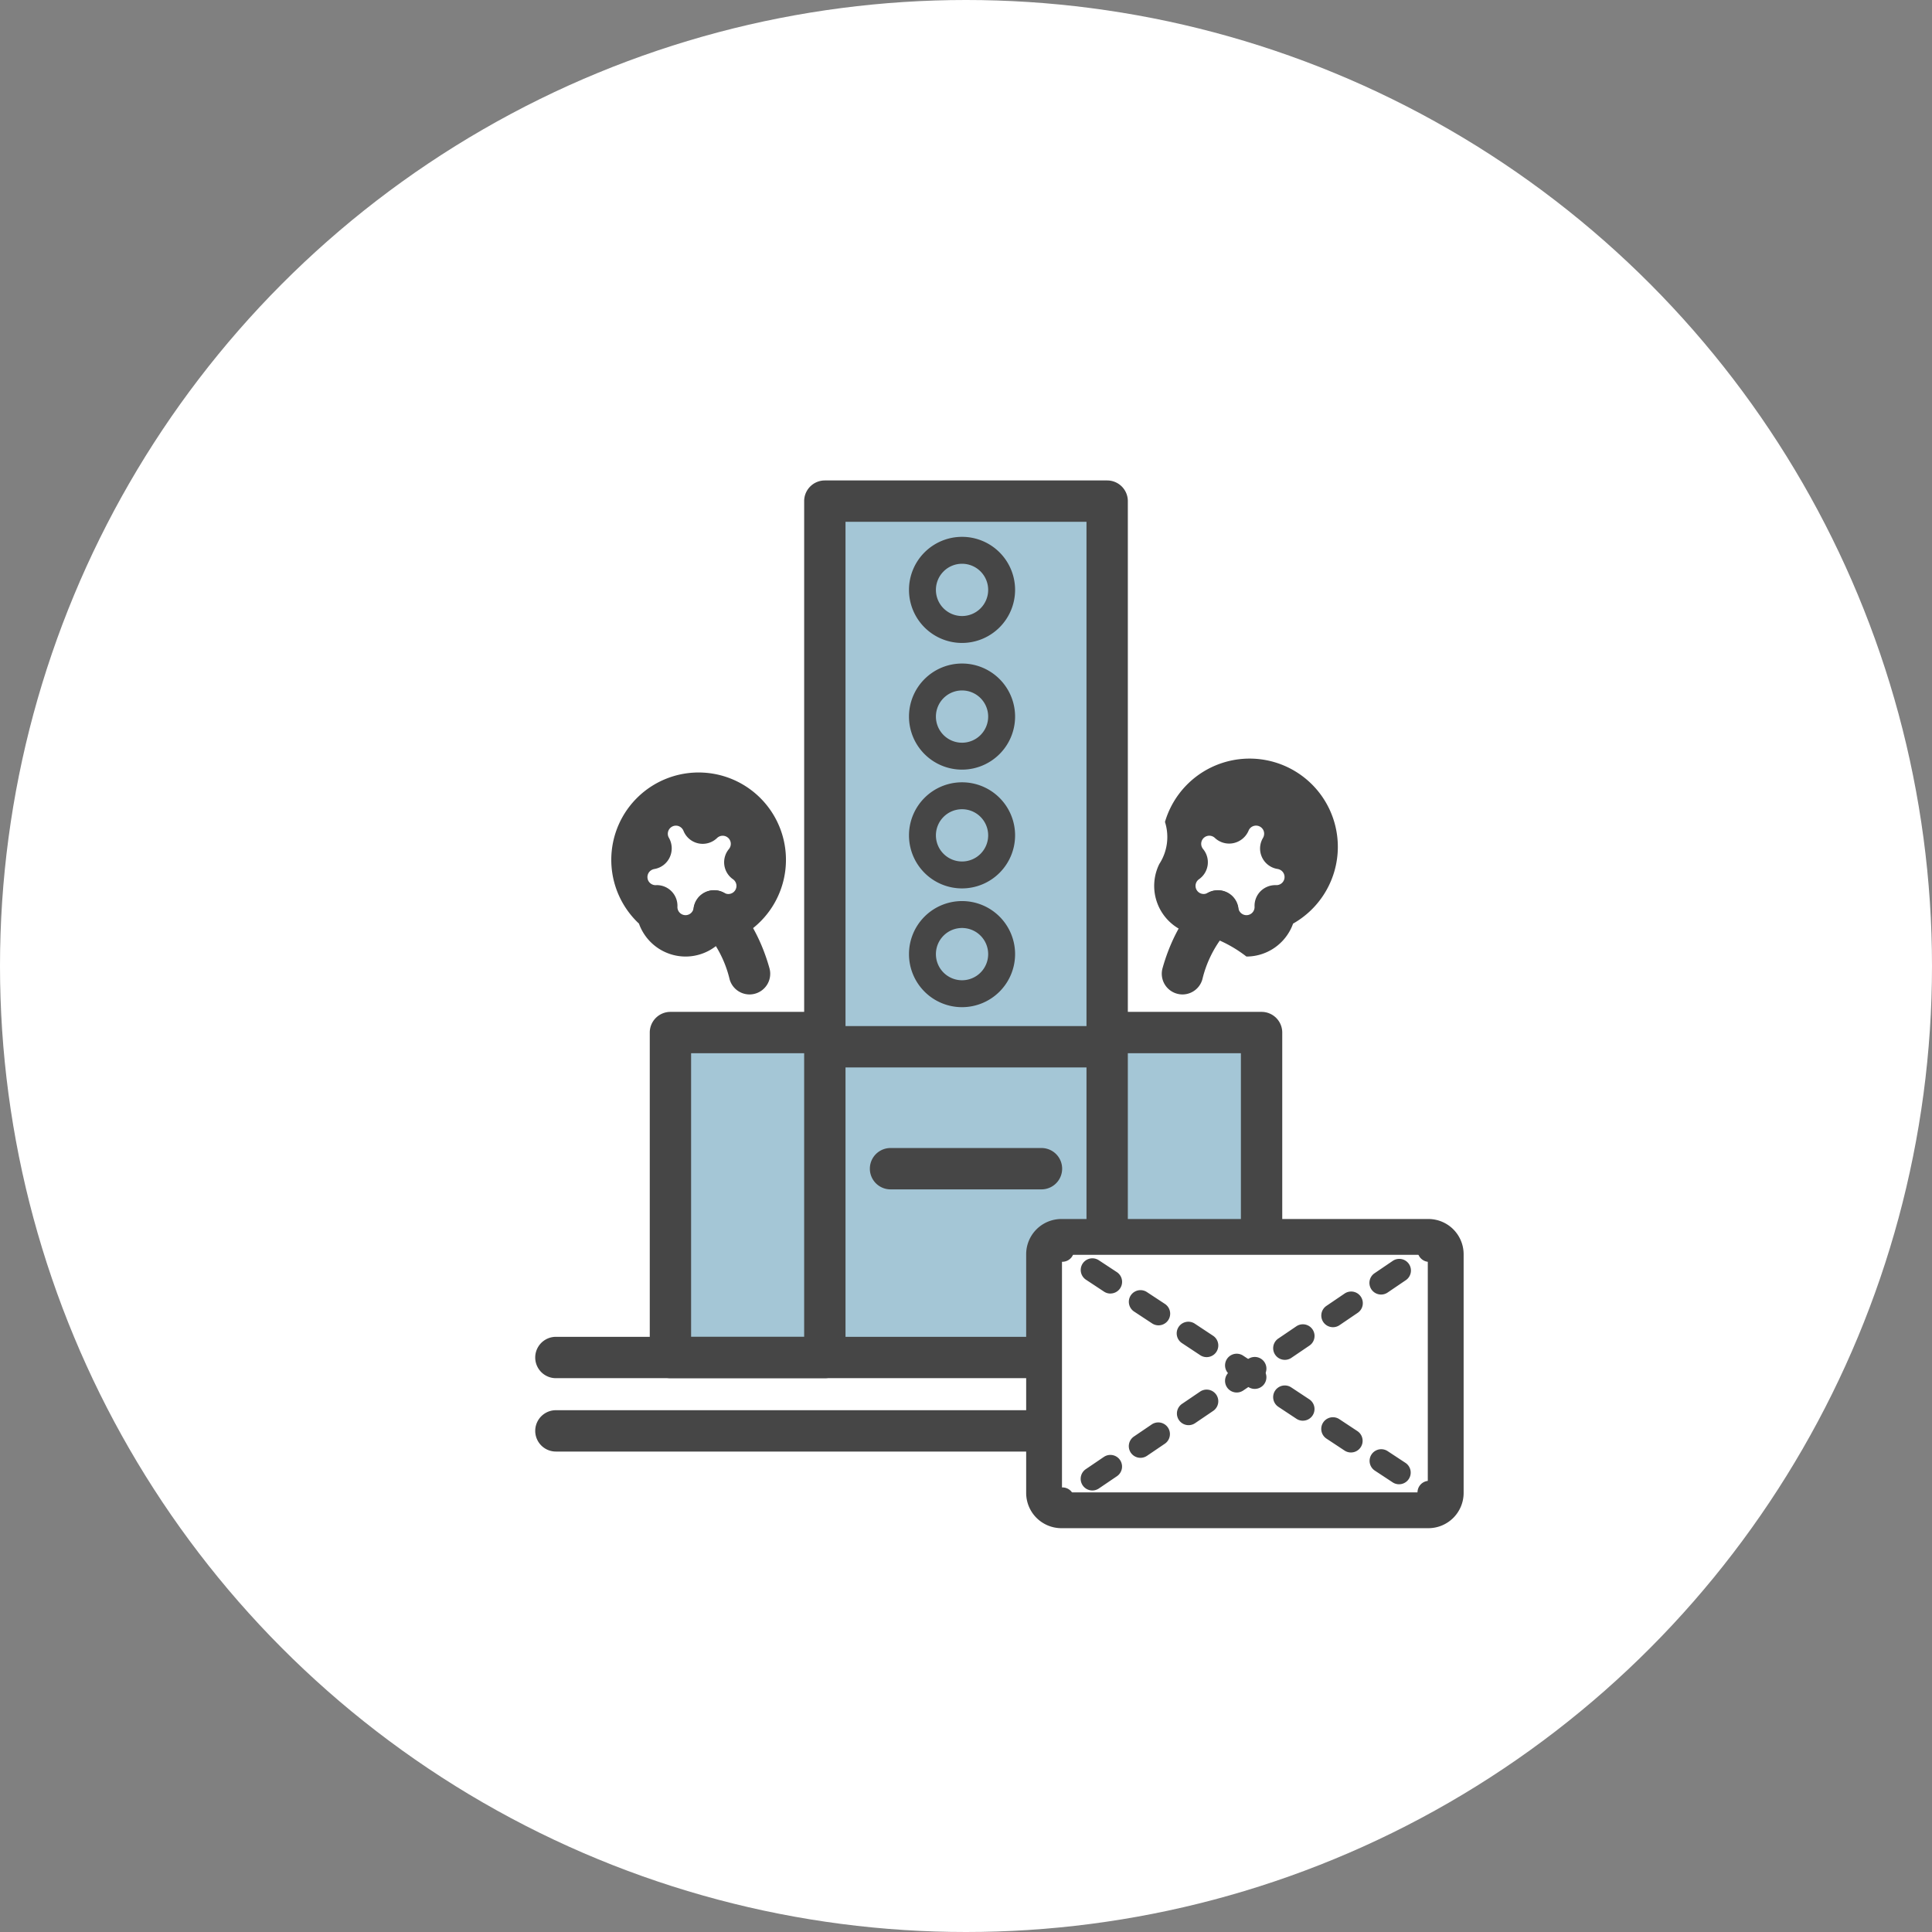 <svg xmlns="http://www.w3.org/2000/svg" width="244" height="244" viewBox="0 0 244 244">
  <rect x="0" y="0" width="244" height="244" fill="#808080" stroke="none"/>
  <g id="グループ_311" data-name="グループ 311" transform="translate(-127 -2630)">
    <g id="グループ_756" data-name="グループ 756" transform="translate(-2245 -840)">
      <g id="レイヤー_1" data-name="レイヤー 1">
        <circle id="楕円形_52" data-name="楕円形 52" cx="122" cy="122" r="122" transform="translate(2372 3470)" fill="#fff"/>
      </g>
      <g id="illustration">
        <g id="グループ_744" data-name="グループ 744">
          <g id="グループ_743" data-name="グループ 743">
            <path id="パス_1975" data-name="パス 1975" d="M2465.962,3573.912a3.636,3.636,0,0,0-5.786-1c-.036-.092-.075-.182-.119-.272a3.636,3.636,0,0,0-6.519,3.222c.044.09.092.176.143.26a6.241,6.241,0,1,0,12.281-2.207Z" fill="#fff"/>
            <path id="パス_1976" data-name="パス 1976" d="M2521.366,3577.851a14.881,14.881,0,1,0,11.815-1.732c.05-.084.1-.17.143-.26a3.636,3.636,0,0,0-6.519-3.222c-.044.09-.083.18-.119.272a3.636,3.636,0,0,0-5.32,4.942Z" fill="#fff"/>
            <rect id="長方形_116" data-name="長方形 116" width="103.587" height="9.266" transform="translate(2442.207 3641.444)" fill="#fff"/>
            <rect id="長方形_117" data-name="長方形 117" width="35.657" height="108.155" transform="translate(2476.172 3533.29)" fill="#a4c6d6"/>
            <g id="グループ_738" data-name="グループ 738">
              <rect id="長方形_118" data-name="長方形 118" width="19.501" height="41.039" transform="translate(2456.671 3600.406)" fill="#a4c6d6"/>
              <rect id="長方形_119" data-name="長方形 119" width="19.501" height="41.039" transform="translate(2511.828 3600.406)" fill="#a4c6d6"/>
            </g>
            <path id="パス_1977" data-name="パス 1977" d="M2511.828,3604.81h-35.656a2.611,2.611,0,0,1-2.611-2.612v-68.909a2.61,2.61,0,0,1,2.611-2.611h35.656a2.61,2.61,0,0,1,2.611,2.611V3602.2A2.611,2.611,0,0,1,2511.828,3604.81Zm-33.045-5.223h30.434V3535.9h-30.434Z" fill="#464646"/>
            <path id="パス_1978" data-name="パス 1978" d="M2503.531,3620.211h-19.062a2.611,2.611,0,1,1,0-5.223h19.062a2.611,2.611,0,1,1,0,5.223Z" fill="#464646"/>
            <path id="パス_1979" data-name="パス 1979" d="M2545.793,3644.056H2442.207a2.611,2.611,0,0,1,0-5.223h103.586a2.611,2.611,0,0,1,0,5.223Z" fill="#464646"/>
            <path id="パス_1980" data-name="パス 1980" d="M2545.793,3653.322H2442.207a2.611,2.611,0,1,1,0-5.222h103.586a2.611,2.611,0,1,1,0,5.222Z" fill="#464646"/>
            <g id="グループ_739" data-name="グループ 739">
              <path id="パス_1981" data-name="パス 1981" d="M2476.172,3644.056h-19.5a2.611,2.611,0,0,1-2.611-2.612v-41.039a2.611,2.611,0,0,1,2.611-2.611h19.5a2.611,2.611,0,0,1,2.611,2.611v41.039A2.611,2.611,0,0,1,2476.172,3644.056Zm-16.89-5.223h14.279v-35.816h-14.279Z" fill="#464646"/>
              <path id="パス_1982" data-name="パス 1982" d="M2531.329,3644.056h-19.5a2.611,2.611,0,0,1-2.611-2.612v-41.039a2.611,2.611,0,0,1,2.611-2.611h19.5a2.611,2.611,0,0,1,2.611,2.611v41.039A2.611,2.611,0,0,1,2531.329,3644.056Zm-16.89-5.223h14.279v-35.816h-14.279Z" fill="#464646"/>
            </g>
            <g id="グループ_742" data-name="グループ 742">
              <g id="グループ_740" data-name="グループ 740">
                <path id="パス_1983" data-name="パス 1983" d="M2458.584,3590.806a6.264,6.264,0,0,1-5.6-3.482,6,6,0,0,1-.287-.678,11.03,11.03,0,1,1,14.06.837,6.125,6.125,0,0,1-3.046.642,6.269,6.269,0,0,1-5.122,2.681Zm-3.638-9.021a2.611,2.611,0,0,1,2.609,2.728,1.025,1.025,0,0,0,1.477.961,1.027,1.027,0,0,0,.563-.785,2.612,2.612,0,0,1,3.882-1.917,1.023,1.023,0,0,0,1.426-1.343,1,1,0,0,0-.33-.385,2.611,2.611,0,0,1-.514-3.815,1.027,1.027,0,0,0,.131-1.109v0a1.024,1.024,0,0,0-1.63-.282,2.612,2.612,0,0,1-4.245-.922,1.067,1.067,0,0,0-.62-.587,1.025,1.025,0,0,0-1.248,1.424,2.68,2.68,0,0,1,.15,2.49,2.624,2.624,0,0,1-1.951,1.508,1.073,1.073,0,0,0-.307.1,1.024,1.024,0,0,0-.465,1.372,1.039,1.039,0,0,0,.964.569Z" fill="#464646"/>
                <path id="パス_1984" data-name="パス 1984" d="M2466.661,3595.592a2.614,2.614,0,0,1-2.513-1.906,14.276,14.276,0,0,0-3.641-6.643,2.624,2.624,0,0,1-.314-3.668,2.6,2.6,0,0,1,3.642-.355c.364.3,3.609,3.086,5.341,9.253a2.61,2.61,0,0,1-1.808,3.22A2.577,2.577,0,0,1,2466.661,3595.592Z" fill="#464646"/>
              </g>
              <g id="グループ_741" data-name="グループ 741">
                <path id="パス_1985" data-name="パス 1985" d="M2529.416,3590.806a16.274,16.274,0,0,0-8.17-3.323,6.245,6.245,0,0,1-2.831-8.369,6.245,6.245,0,0,0,.713-5.31,11.143,11.143,0,1,1,16.18,12.842,5.966,5.966,0,0,1-.286.676,6.264,6.264,0,0,1-5.606,3.484Zm-3.6-8.376a2.608,2.608,0,0,1,2.588,2.259,1.025,1.025,0,0,0,.561.784,1.024,1.024,0,0,0,1.479-.96,2.611,2.611,0,0,1,.759-1.96,2.658,2.658,0,0,1,1.958-.766,1.024,1.024,0,0,0,.5-1.941,1.073,1.073,0,0,0-.307-.1,2.612,2.612,0,0,1-1.838-3.933,1.063,1.063,0,0,0,.088-.847,1.025,1.025,0,0,0-1.889-.126,2.682,2.682,0,0,1-1.891,1.632,2.632,2.632,0,0,1-2.384-.639,1.019,1.019,0,0,0-.258-.182,1.026,1.026,0,0,0-1.372.464,1.029,1.029,0,0,0,.131,1.111,2.613,2.613,0,0,1-.513,3.814,1.013,1.013,0,0,0-.331.385,1.024,1.024,0,0,0,1.426,1.344A2.626,2.626,0,0,1,2525.817,3582.43Z" fill="#464646"/>
                <path id="パス_1986" data-name="パス 1986" d="M2521.338,3595.592a2.576,2.576,0,0,1-.707-.1,2.611,2.611,0,0,1-1.808-3.22c1.733-6.167,4.978-8.956,5.342-9.253a2.611,2.611,0,0,1,3.326,4.025,14.335,14.335,0,0,0-3.64,6.641A2.614,2.614,0,0,1,2521.338,3595.592Z" fill="#464646"/>
              </g>
            </g>
          </g>
          <path id="パス_1987" data-name="パス 1987" d="M2493.5,3551.2a6.7,6.7,0,1,1,6.7-6.7A6.708,6.708,0,0,1,2493.5,3551.2Zm0-10a3.3,3.3,0,1,0,3.3,3.3A3.3,3.3,0,0,0,2493.5,3541.2Z" fill="#464646"/>
          <path id="パス_1988" data-name="パス 1988" d="M2493.5,3567.2a6.7,6.7,0,1,1,6.7-6.7A6.708,6.708,0,0,1,2493.5,3567.2Zm0-10a3.3,3.3,0,1,0,3.3,3.3A3.3,3.3,0,0,0,2493.5,3557.2Z" fill="#464646"/>
          <path id="パス_1989" data-name="パス 1989" d="M2493.5,3582.2a6.7,6.7,0,1,1,6.7-6.7A6.708,6.708,0,0,1,2493.5,3582.2Zm0-10a3.3,3.3,0,1,0,3.3,3.3A3.3,3.3,0,0,0,2493.5,3572.2Z" fill="#464646"/>
          <path id="パス_1990" data-name="パス 1990" d="M2493.5,3597.2a6.7,6.7,0,1,1,6.7-6.7A6.708,6.708,0,0,1,2493.5,3597.2Zm0-10a3.3,3.3,0,1,0,3.3,3.3A3.3,3.3,0,0,0,2493.5,3587.2Z" fill="#464646"/>
        </g>
        <g id="グループ_755" data-name="グループ 755">
          <g id="グループ_745" data-name="グループ 745">
            <rect id="長方形_120" data-name="長方形 120" width="50.725" height="34.522" rx="2.186" transform="translate(2503.861 3626.217)" fill="#fff"/>
          </g>
          <g id="グループ_746" data-name="グループ 746">
            <path id="パス_1991" data-name="パス 1991" d="M2552.4,3663h-46.354a4.452,4.452,0,0,1-4.447-4.447V3628.4a4.452,4.452,0,0,1,4.447-4.447H2552.4a4.452,4.452,0,0,1,4.448,4.447v30.151A4.453,4.453,0,0,1,2552.4,3663Zm-46.278-4.523h46.2v-30h-46.2Z" fill="#464646"/>
          </g>
          <g id="グループ_750" data-name="グループ 750">
            <g id="グループ_749" data-name="グループ 749">
              <g id="グループ_748" data-name="グループ 748">
                <line id="線_404" data-name="線 404" x2="48.493" y2="32.04" transform="translate(2505.082 3627.166)" fill="#ffeb94"/>
                <g id="グループ_747" data-name="グループ 747">
                  <path id="パス_1992" data-name="パス 1992" d="M2506.165,3629.355a1.463,1.463,0,0,1-.811-.245l-1.083-.716a1.472,1.472,0,1,1,1.623-2.456l1.084.717a1.472,1.472,0,0,1-.813,2.7Z" fill="#464646"/>
                  <path id="パス_1993" data-name="パス 1993" d="M2548.692,3657.454a1.464,1.464,0,0,1-.81-.244l-2.278-1.5a1.473,1.473,0,0,1,1.624-2.457l2.277,1.5a1.473,1.473,0,0,1-.813,2.7Zm-6.075-4.014a1.464,1.464,0,0,1-.81-.244l-2.279-1.506a1.472,1.472,0,0,1,1.623-2.457l2.279,1.506a1.472,1.472,0,0,1-.813,2.7Zm-6.075-4.014a1.468,1.468,0,0,1-.811-.244l-2.278-1.506a1.472,1.472,0,1,1,1.623-2.457l2.278,1.506a1.472,1.472,0,0,1-.812,2.7Zm-6.075-4.015a1.467,1.467,0,0,1-.811-.244l-2.278-1.5a1.472,1.472,0,1,1,1.623-2.457l2.278,1.5a1.472,1.472,0,0,1-.812,2.7Zm-6.076-4.014a1.458,1.458,0,0,1-.811-.245l-2.277-1.506a1.472,1.472,0,1,1,1.623-2.455l2.277,1.506a1.472,1.472,0,0,1-.812,2.7Zm-6.076-4.014a1.465,1.465,0,0,1-.81-.244l-2.278-1.5a1.472,1.472,0,1,1,1.623-2.457l2.278,1.5a1.473,1.473,0,0,1-.813,2.7Zm-6.075-4.015a1.464,1.464,0,0,1-.81-.244l-2.279-1.505a1.472,1.472,0,1,1,1.623-2.457l2.279,1.5a1.472,1.472,0,0,1-.813,2.7Z" fill="#464646"/>
                  <path id="パス_1994" data-name="パス 1994" d="M2553.574,3660.68a1.461,1.461,0,0,1-.811-.245l-1.083-.717a1.472,1.472,0,1,1,1.625-2.455l1.083.716a1.473,1.473,0,0,1-.814,2.7Z" fill="#464646"/>
                </g>
              </g>
            </g>
          </g>
          <g id="グループ_754" data-name="グループ 754">
            <g id="グループ_753" data-name="グループ 753">
              <g id="グループ_752" data-name="グループ 752">
                <line id="線_405" data-name="線 405" x1="48.493" y2="32.906" transform="translate(2505.082 3627.166)" fill="#ffeb94"/>
                <g id="グループ_751" data-name="グループ 751">
                  <path id="パス_1995" data-name="パス 1995" d="M2552.5,3629.368a1.472,1.472,0,0,1-.827-2.69l1.075-.73a1.472,1.472,0,1,1,1.652,2.436l-1.075.729A1.463,1.463,0,0,1,2552.5,3629.368Z" fill="#464646"/>
                  <path id="パス_1996" data-name="パス 1996" d="M2509.957,3658.238a1.472,1.472,0,0,1-.827-2.691l2.279-1.546a1.472,1.472,0,0,1,1.653,2.437l-2.28,1.546A1.468,1.468,0,0,1,2509.957,3658.238Zm6.078-4.124a1.472,1.472,0,0,1-.828-2.69l2.279-1.547a1.473,1.473,0,0,1,1.655,2.436l-2.28,1.546A1.468,1.468,0,0,1,2516.035,3654.114Zm6.077-4.124a1.472,1.472,0,0,1-.828-2.69l2.279-1.547a1.472,1.472,0,0,1,1.655,2.435l-2.28,1.547A1.466,1.466,0,0,1,2522.112,3649.99Zm6.078-4.125a1.472,1.472,0,0,1-.827-2.691l2.28-1.546a1.472,1.472,0,1,1,1.652,2.437l-2.279,1.546A1.471,1.471,0,0,1,2528.19,3645.865Zm6.079-4.124a1.472,1.472,0,0,1-.828-2.691l2.28-1.546a1.472,1.472,0,1,1,1.652,2.437l-2.279,1.546A1.47,1.47,0,0,1,2534.269,3641.741Zm6.077-4.124a1.472,1.472,0,0,1-.828-2.69l2.279-1.547a1.472,1.472,0,1,1,1.654,2.435l-2.279,1.547A1.469,1.469,0,0,1,2540.346,3637.617Zm6.078-4.124a1.472,1.472,0,0,1-.828-2.69l2.279-1.547a1.472,1.472,0,1,1,1.654,2.435l-2.279,1.547A1.468,1.468,0,0,1,2546.424,3633.493Z" fill="#464646"/>
                  <path id="パス_1997" data-name="パス 1997" d="M2505.083,3661.545a1.473,1.473,0,0,1-.827-2.691l1.075-.729a1.472,1.472,0,1,1,1.652,2.436l-1.075.729A1.463,1.463,0,0,1,2505.083,3661.545Z" fill="#464646"/>
                </g>
              </g>
            </g>
          </g>
        </g>
      </g>
    </g>
  </g>
</svg>
